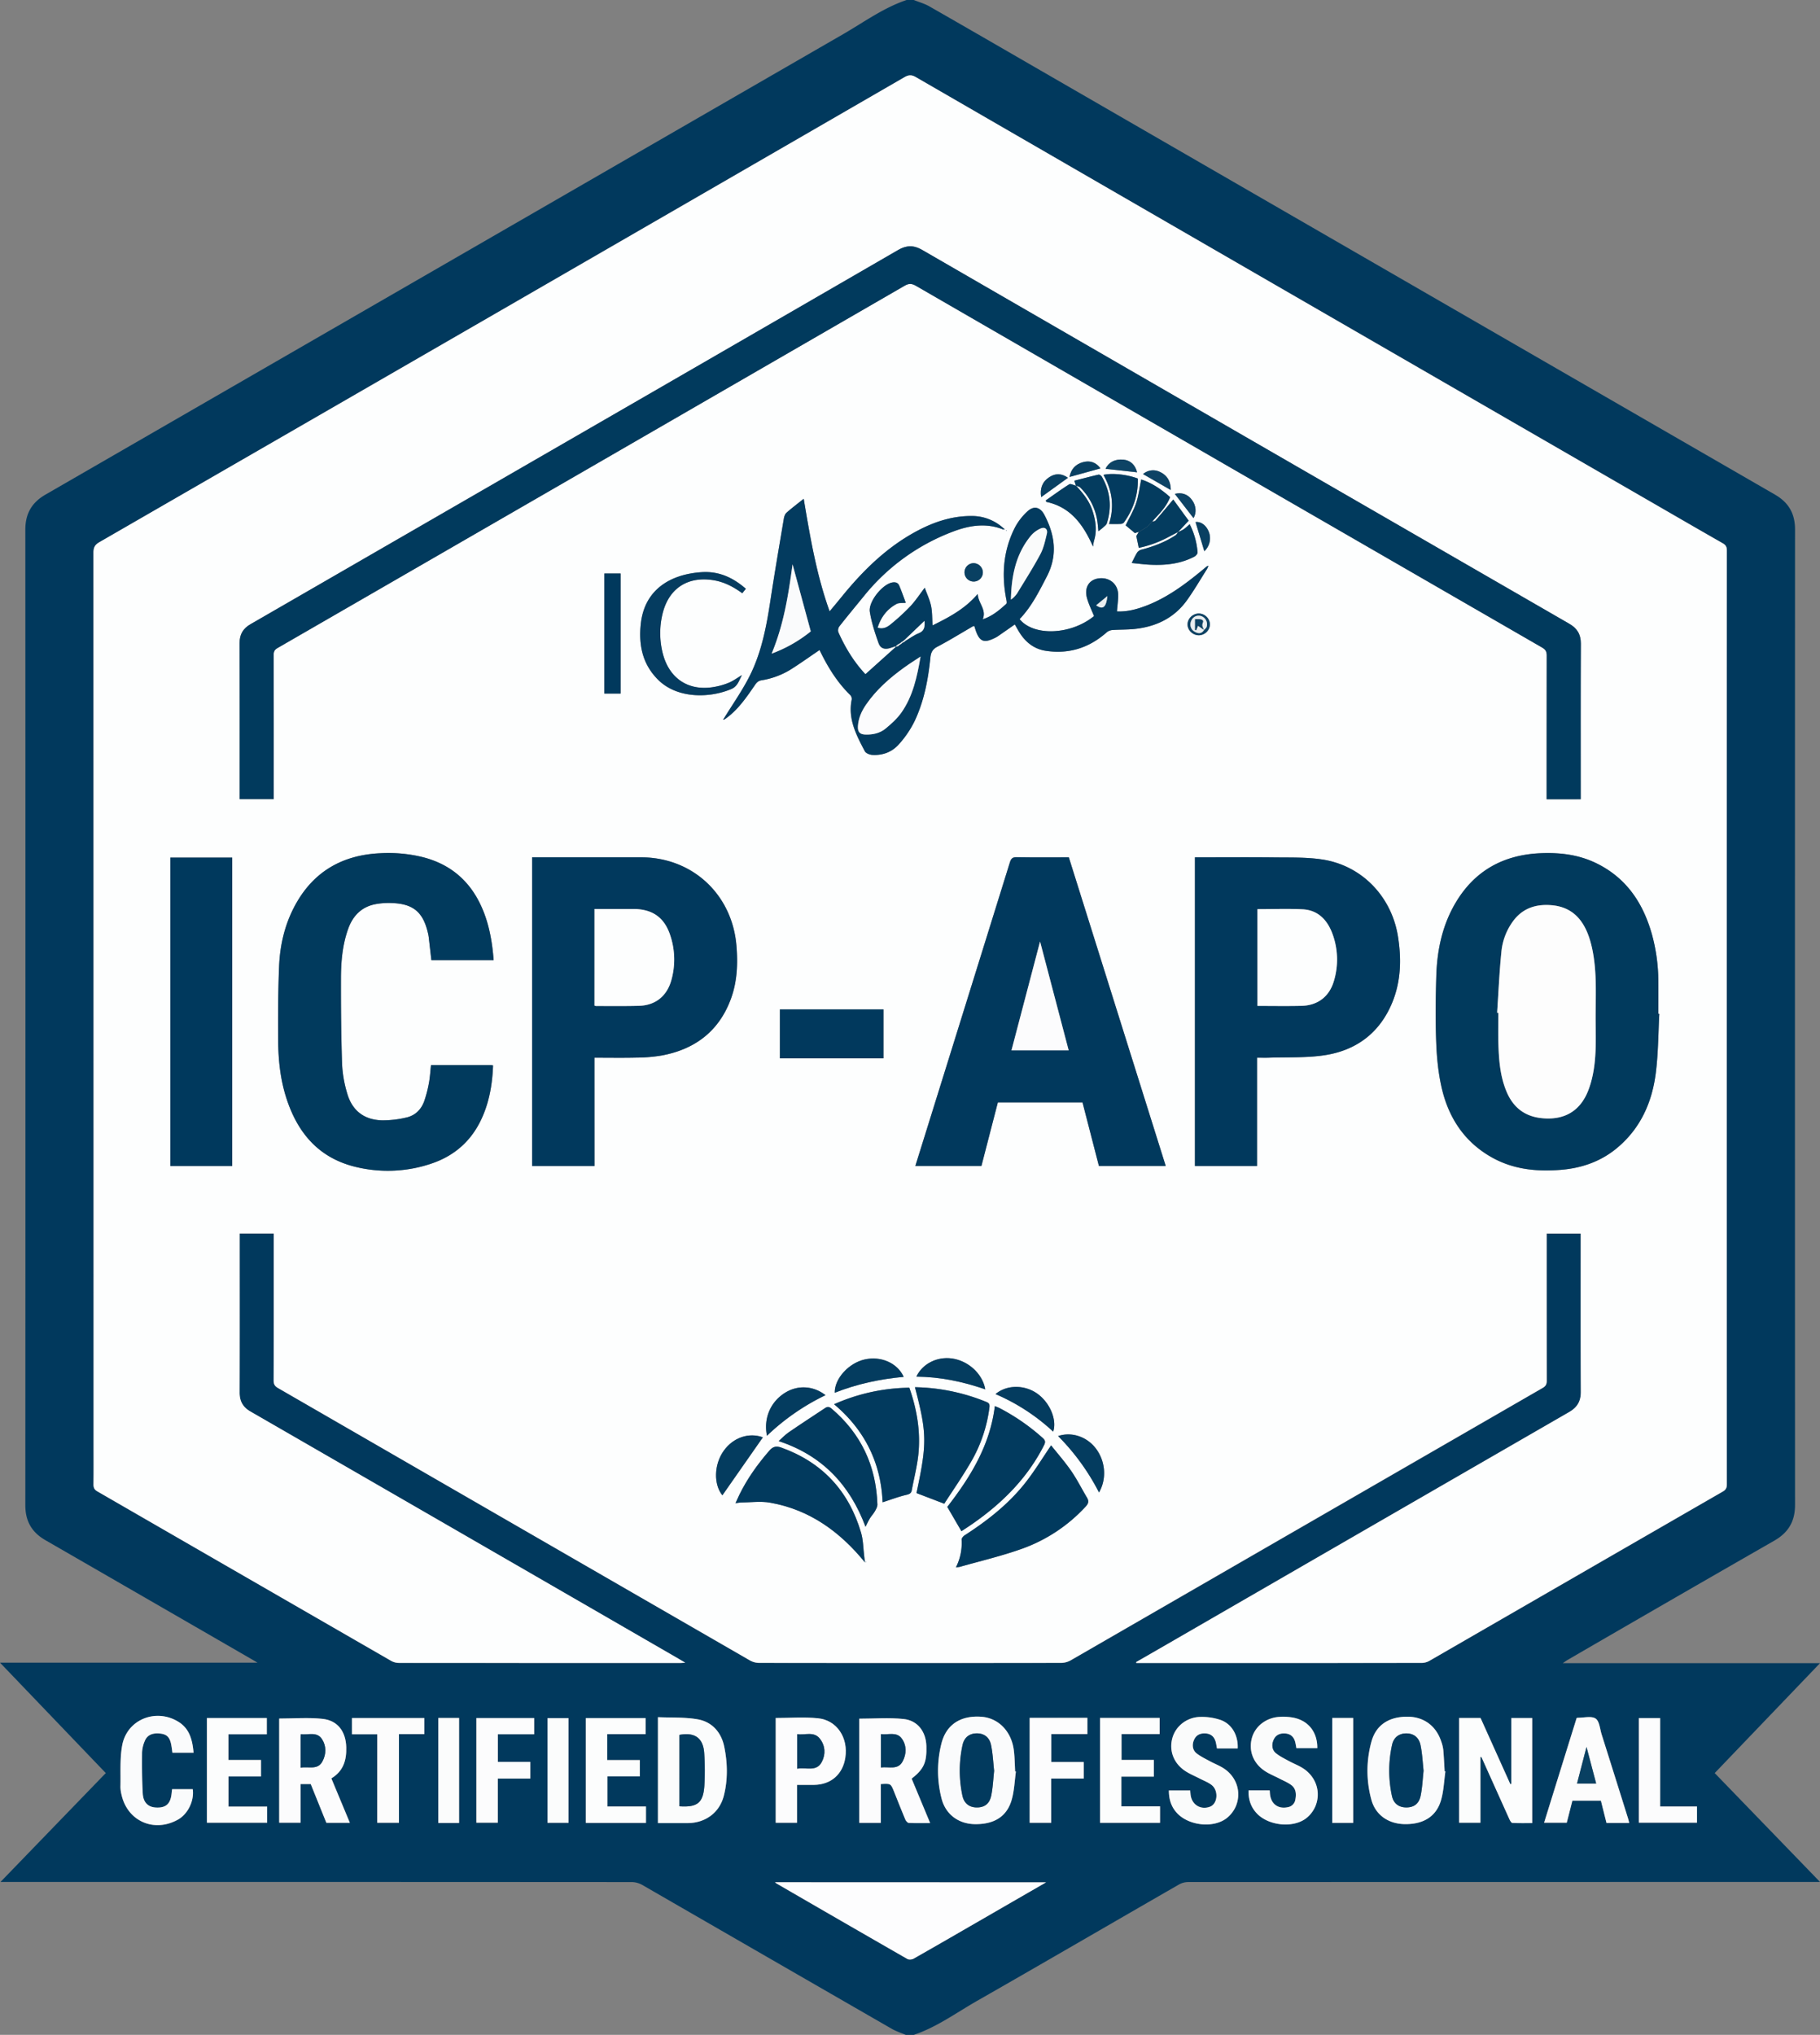 <svg xmlns="http://www.w3.org/2000/svg" viewBox="0 0 1762.84 1970"><rect x="0" y="0" width="1762.84" height="1970" fill="#808080" stroke="none"/><defs><style>.cls-1{fill:#01395d;}.cls-2{fill:#fdfefe;}.cls-3{fill:#fdfdfe;}.cls-4{fill:#fcfdfd;}.cls-5{fill:#fcfcfd;}.cls-6{fill:#fbfcfc;}.cls-7{fill:#fafbfc;}.cls-8{fill:#fcfcfc;}.cls-9{fill:#fafbfb;}.cls-10{fill:#013a5d;}.cls-11{fill:#033b5f;}.cls-12{fill:#00395d;}.cls-13{fill:#013a5e;}.cls-14{fill:#023a5e;}.cls-15{fill:#053c60;}.cls-16{fill:#043c5f;}.cls-17{fill:#094062;}.cls-18{fill:#0d4365;}.cls-19{fill:#fdfdfd;}.cls-20{fill:#e9eef0;}</style></defs><g id="Layer_2" data-name="Layer 2"><g id="Layer_1-2" data-name="Layer 1"><path class="cls-1" d="M878.11,0h7c5,2,10.28,3.45,14.9,6.08,34.22,19.53,68.32,39.29,102.45,59Q1360.78,272,1719.15,478.81c13.3,7.67,19.51,18.39,19.51,33.78q-.18,472.21,0,944.43c0,15.81-6.37,26.66-20,34.49q-100.41,57.56-200.49,115.64c-1.17.67-2.24,1.51-4.44,3h249.13l-102,106.42,102,105.42h-7q-302.46,0-604.92.1a18.54,18.54,0,0,0-8.87,2.29c-65.29,37.55-130.38,75.46-195.79,112.8-20.06,11.46-38.88,25.33-61.1,32.81h-8c-4.49-1.92-9.24-3.41-13.44-5.84q-120.82-69.57-241.59-139.25a21.42,21.42,0,0,0-10.23-2.79q-302.22-.19-604.45-.12H.47l102-105.42L0,1609.67H249.36c-1.7-1-2.41-1.46-3.13-1.88Q145.16,1549.41,44,1491.1c-13.36-7.67-19.46-18.54-19.46-33.87q.17-472.24,0-944.48c0-15.35,6.15-26.19,19.47-33.87q386.51-223,773-446C837,21.3,855.89,7.47,878.11,0Zm222.35,1609.13.18.87h3.77q136.48,0,273-.09a15.71,15.71,0,0,0,7.41-2.16q142-81.82,283.9-163.73c3-1.75,3.94-3.72,3.94-7.09q-.12-452,0-904c0-3.44-1.06-5.32-4.05-7-22.4-12.76-44.69-25.69-67-38.58Q1244.33,281.08,887.13,74.69c-4.19-2.42-7-2.26-11.1.09Q486.24,300.07,96.26,525c-4.45,2.57-5.69,5.27-5.69,10.13q.17,431.49.1,863c0,13,.09,26-.07,39,0,3.18.77,5.08,3.68,6.76q142.42,82,284.79,164.2a15.61,15.61,0,0,0,7.47,1.89q136,.13,272,.07c1.38,0,2.76-.12,5.2-.23-2.82-1.68-4.62-2.79-6.45-3.85q-207.35-119.73-414.74-239.4c-7.3-4.22-10.47-10-10.45-18.31.14-49.67.07-99.33.07-149v-4.94h33v5.66c0,45.49.05,91-.09,136.49,0,3.62,1,5.55,4.22,7.38q228.6,131.82,457.14,263.74a18.43,18.43,0,0,0,8.85,2.37q146.24.18,292.47,0a19.46,19.46,0,0,0,9.32-2.48q228.62-131.79,457.15-263.73c3-1.74,4-3.64,3.94-7q-.17-68.49-.07-137v-5.4h33V1200c0,49.16-.13,98.33.12,147.49,0,9.25-3.49,15.11-11.47,19.71q-194.71,112.2-389.26,224.7Q1115.47,1600.51,1100.46,1609.13Zm-87.25,213.24H750.65a13.57,13.57,0,0,0,1.19,1q63.48,36.69,127,73.24c1.52.87,4.48.61,6.09-.31,23.85-13.57,47.57-27.34,71.33-41C975,1844.42,993.63,1833.66,1013.21,1822.37ZM1433.92,1701l1,0q13.56,30.2,27.16,60.36c.61,1.35,1.82,3.4,2.83,3.45,6.41.31,12.84.16,19.18.16v-101.7h-20.25v63.8l-.92.23q-14.45-32.11-28.84-64.06h-20.73v101.41h20.6V1701Zm-580.79,63.75v-37.54c9.67-.62,9.66-.61,12.92,7.51,3.57,8.94,7.08,17.9,10.82,26.76.58,1.39,2.17,3.27,3.37,3.33,6.6.32,13.22.15,20.7.15-6.16-14.79-12.07-29-17.93-43,11.93-9.35,14.78-15.76,14.27-31.69-.45-13.8-8.4-24.63-22.1-26.06-14.08-1.47-28.44-.32-42.86-.32v100.88Zm-582.69-101V1764.6h20.69v-37.39H301c5.06,12.55,10.15,25.14,15.13,37.49h22.75l-17.92-43c11.75-7.06,14.78-17.7,14.43-30.14-.41-15-8.07-25.83-22.86-27.47C298.74,1662.58,284.68,1663.78,270.44,1663.78ZM637.26,1765c10,0,19.45,0,28.92,0,17-.1,30.75-10,34.94-26.55,4-15.67,3.6-31.8.36-47.5-2.83-13.7-11.67-23.9-25.59-26.38-12.57-2.24-25.67-1.51-38.63-2.1ZM1400,1715l-.72-.18c-.43-7-.72-14-1.35-20.89a35.48,35.48,0,0,0-1.89-7.73c-5-15.33-17-24.17-32.84-24.21-17.85,0-30.33,7.91-34.81,24.08a105.57,105.57,0,0,0-.11,56.21c4.1,15.19,16.93,23.69,33.08,23.73,17.85,0,30.08-7.73,34.53-23.58C1398.39,1733.6,1398.72,1724.16,1400,1715Zm-416,.11-.69-.16c-.39-6.8-.42-13.65-1.26-20.4-2.27-18.3-14.84-31.21-31.17-32.5-20.18-1.58-34.52,7.44-39.07,26.29a107.07,107.07,0,0,0,.35,53.34c4.12,15.33,16.8,24.25,32.62,24.32,18.58.1,30.74-7.6,35.27-23.93C982.45,1733.39,982.74,1724.12,984,1715.11Zm543.13-51.82q-15.7,50.46-31.55,101.34h21.94l5.44-21.34h27.71c1.84,7.37,3.62,14.44,5.41,21.58h22c-.4-1.6-.69-3-1.13-4.43q-12.75-40.65-25.57-81.28c-1.69-5.35-2.12-12.86-5.82-15.34-4-2.71-11.24-.74-17.06-.79A7.67,7.67,0,0,0,1527.12,1663.29Zm-317.79,70c-.28,9.19,2.56,16.75,8.3,22.62,11.19,11.43,34.17,14.07,47.08,4.64a29.43,29.43,0,0,0,9.48-12.32c5.41-13.61.34-28.23-12-36.24-4.27-2.79-9.18-4.6-13.69-7.06-4.34-2.37-8.91-4.57-12.72-7.65-4-3.23-4.4-8.49-2.14-13.25s6.28-6.19,11.13-5.86c5.07.34,8.29,3.14,9.61,8,.56,2,.84,4.15,1.24,6.24h20.24c.23-15.23-8.35-26.46-22.77-29.46a52.8,52.8,0,0,0-13.87-.85c-13,.79-23.58,9.12-26.7,20.47-3.38,12.28,1.28,24.58,12.65,32,4.41,2.89,9.41,4.87,14.12,7.32,3.82,2,7.9,3.64,11.33,6.17,4.7,3.46,5,8.75,4,14.06a8.78,8.78,0,0,1-7.18,7.39c-9,2-16-2.66-17.29-11.78-.2-1.43-.24-2.89-.37-4.48Zm-10.5-40.63c.54-12.52-5.49-23.5-16.41-27.5a56.5,56.5,0,0,0-19.44-3c-13.07.09-24.07,8.73-27.34,20.24-3.49,12.29,1.08,24.62,12.39,32.11,4.4,2.9,9.39,4.92,14.1,7.37,3.82,2,8,3.52,11.36,6.1,7,5.37,6,18.2-1.35,21.06-8.48,3.29-16.86-1.19-18.68-10.06-.36-1.76-.41-3.59-.63-5.61h-20.65c0,8.51,2.21,15.92,8,22,11.1,11.82,34.19,14.76,47.38,5.27a29.69,29.69,0,0,0,9.78-12.69c5.23-13.51.18-28-11.87-35.87-4.27-2.81-9.16-4.64-13.68-7.09-4.35-2.37-8.93-4.52-12.78-7.57-4-3.21-4.57-8.43-2.38-13.22s6.11-6.33,11-6.06c5.32.29,8.57,3.22,9.93,8.28.54,2,.8,4.11,1.2,6.22ZM772,1728c6,0,11.3.07,16.61,0,16.27-.25,27.67-10.19,30.16-26.22,3-19.41-8.13-36.46-26.6-38.27-13.46-1.33-27.14-.26-40.81-.26v101.42H772Zm345.65-8v-16.13h-31.35v-25.07h36.93V1663.2h-57.74v101.5h58.12v-15.94h-37.46V1720Zm-529.5-41.07h37.19v-15.58H567.44v101.45h58.25v-15.88H588.3v-29.14h31.43V1704H588.14Zm-335.35,25H221.23V1679H258.4v-15.71h-58v101.34h58.32V1749H221.28v-29.14h31.51Zm-65.31-7c-1.09-12.34-3.85-23.34-14.82-30-21.75-13.29-49.65-2.11-54.28,22.81-2.43,13.07-1.35,26.8-1.71,40.24a31.39,31.39,0,0,0,.88,6.92c5.34,26,31.35,37.82,54.74,24.86,9.7-5.38,16-18.23,14.4-29.48h-20c-.2,1.71-.37,3.16-.53,4.62-1.11,9.88-5.82,13.82-15.67,13.08-7-.53-11.67-4.8-12.19-13.35-.8-13.26-.8-26.59-.7-39.88a31.5,31.5,0,0,1,2.6-11.08c2.28-5.71,7.16-7.93,14.39-7.32,6.47.55,9.47,3.06,11,9.59.69,3,1,6.09,1.42,9Zm809.85-33.72v101.56h20.85v-42.81h31.48v-16h-31.37v-27.1h34.93V1663.1Zm-479.94.18h-56v101.31h20.72v-42.7h31.48v-16.15H482.2V1679h35.19ZM365.44,1679v85.66h21v-85.84H411v-15.55H340.94V1679ZM1608,1663.34h-20.57V1764.6h56.27v-15.66H1608ZM530.31,1764.71h20.36V1663.37H530.31Zm-85.65.17V1663.21H424.52v101.67Zm845.73-101.67v101.56h20.29V1663.21Z"/><path class="cls-2" d="M1100.46,1609.13q15-8.64,30-17.28,194.61-112.39,389.26-224.7c8-4.6,11.51-10.46,11.47-19.71-.25-49.16-.12-98.33-.12-147.49v-5.68h-33v5.4q0,68.49.07,137c0,3.38-.91,5.28-3.94,7q-228.6,131.82-457.15,263.73a19.46,19.46,0,0,1-9.32,2.48q-146.24.19-292.47,0a18.43,18.43,0,0,1-8.85-2.37q-228.6-131.8-457.14-263.74c-3.18-1.83-4.23-3.76-4.22-7.38.14-45.5.09-91,.09-136.49v-5.66h-33v4.94c0,49.67.07,99.33-.07,149,0,8.35,3.15,14.09,10.45,18.31q207.44,119.6,414.74,239.4c1.83,1.06,3.63,2.17,6.45,3.85-2.44.11-3.82.23-5.2.23q-136,0-272-.07a15.61,15.61,0,0,1-7.47-1.89q-142.42-82-284.79-164.2c-2.91-1.68-3.72-3.58-3.68-6.76.16-13,.07-26,.07-39q0-431.49-.1-863c0-4.86,1.24-7.56,5.69-10.13Q486.26,300.09,876,74.78c4.08-2.35,6.91-2.51,11.1-.09q357.15,206.48,714.45,412.67c22.32,12.89,44.61,25.82,67,38.58,3,1.7,4.05,3.58,4.05,7q-.14,452,0,904c0,3.37-.91,5.34-3.94,7.09q-142,81.81-283.9,163.73a15.71,15.71,0,0,1-7.41,2.16q-136.49.16-273,.09h-3.77ZM1042.15,470.21c-2.21-.5-5.16-2.16-6.52-1.31-7.79,4.88-15.21,10.35-22.76,15.62l.7,1.41c23.91,5.09,35.93,22.63,45.16,43.27a40.55,40.55,0,0,1,.93-5.71c3-9.61,1.7-19-1.24-28.31-3.1-9.91-9.33-17.71-16.32-25.07,1.43.6,3.21.85,4.22,1.87a57.75,57.75,0,0,1,16.83,34.77c.29,2.39.48,4.79.75,7.62,1.92-1.54,3.41-2.59,4.73-3.82s2.95-2.35,3.44-3.85c5-15.72,3.45-30.84-4.82-45.15-.58-1-2.35-2.25-3.27-2-8,1.83-16,4-23.38,5.87ZM1116,505c1-1.22,2-2.48,3.14-3.63,5.77-5.93,11.09-12.16,14.18-20.06-8.66-7.78-17.85-13.85-28-17.12-1.7,8.15-2.58,16-5.07,23.26s-6.63,14.24-10,21.15l8.94,7.49,3.85-1.19c-.83,1.38-1.67,2.75-2.44,4L1103,530.4a106,106,0,0,0,28.24-10.19l9.87-5.19c-.78,1.05-1.36,2.42-2.38,3.1-10.08,6.66-21.21,10.86-32.83,13.92a7.72,7.72,0,0,0-4.28,2.62c-2,3.14-3.53,6.61-5.46,10.38,5.84.56,11.71,1.35,17.6,1.65,14.94.74,29.56-.74,43.07-7.8,1.43-.75,3.23-2.81,3.13-4.14a72.25,72.25,0,0,0-7.63-27.24c-2.22,1.89-4,3.65-6,5a38,38,0,0,1-5.33,2.58l10.32-11.07c-4.76-6.52-10-13.74-14.94-20.5-6.18,7.36-11.65,13.95-17.27,20.43C1118.53,504.69,1117.08,504.67,1116,505ZM837.79,1512.54l1-.26-.24-.38-.81.83c-.21-2-.39-4-.64-6-1-7.7-.93-15.7-3.1-23-11.87-40.31-37.47-68-77.26-82.31-4.9-1.76-8.08-1-11.56,3-11.37,13.13-21.41,27.11-29.05,42.76-1.2,2.46-2.28,5-3.71,8.1,2.28-.3,3.72-.65,5.17-.67,9.41-.07,19.07-1.47,28.2.13C784.17,1461.49,813.63,1483,837.79,1512.54ZM971.6,512.62h1.71l-1-.81a45.17,45.17,0,0,0-31.13-12.22c-19.43-.11-37.17,6-54,15.05-28.76,15.56-51.52,38-71.93,63.14-3.74,4.6-7.56,9.14-11.69,14.14-12.83-35.71-18.91-72.21-25.11-109-5.91,4.73-11.47,8.9-16.66,13.49-1.44,1.28-2.24,3.71-2.58,5.74-4.45,26.4-9,52.79-13,79.25-3.88,25.42-8.67,50.65-20.42,73.69-7.21,14.14-16.47,27.24-24.81,40.8-.23.3-.47.59-.71.89l1.36-.19c12.7-8.64,21.13-21.07,29.61-33.43,1.67-2.44,3.24-4,6.48-4.53A77,77,0,0,0,768,646.76c8.71-5.63,17.18-11.63,25.75-17.45,7.63,15.89,16.82,31,29.77,43.66a5.51,5.51,0,0,1,1.38,4.3c-3.84,18.73,4.47,34.4,12.68,50,1,1.93,4.53,3.42,7,3.59,10.19.72,19.39-2.77,26-10.29a97.27,97.27,0,0,0,15.06-22.08c9.26-19.39,13.28-40.36,15.44-61.63.51-5,1.87-8.19,6.75-10.73,11.76-6.14,23-13.17,34.55-19.82a3.66,3.66,0,0,1,1.31-.16c.54,1.72,1,3.32,1.55,4.88,3.61,10,7.78,11.62,17.48,7a25.19,25.19,0,0,0,3.51-1.89c5.55-3.81,11.06-7.69,16.65-11.59,1.41,2.45,2.76,4.94,4.23,7.34,6,9.69,14.23,16.41,25.62,18.17,22.21,3.43,41.74-2.65,58.65-17.44a10.31,10.31,0,0,1,5.42-2.61c7.46-.58,15-.31,22.42-1.11,20.6-2.23,38.12-10.64,50.41-27.79,7-9.72,13-20.11,19.41-30.22a25.3,25.3,0,0,0,1.37-3.14,8.44,8.44,0,0,0-1.55.6c-1.3,1-2.57,2.12-3.85,3.18-16.73,13.82-34,26.79-54.47,34.72-9.32,3.61-18.88,6.19-28.72,5.7.42-5.81,1.3-11.29,1.12-16.73-.35-10.22-9-16.82-19.3-15.18-9.12,1.45-13.66,9.1-10.76,19.29,1.66,5.84,4.42,11.38,6.72,17.13-22.19,18.2-58.34,19.87-72.1,2.95,11.54-12,18.81-26.68,26.4-41.32,10.67-20.56,7.85-40.1-2.36-59.55-4.05-7.71-10.3-9.25-16.64-3.26a58.15,58.15,0,0,0-11.77,15.27c-11.21,21.84-13.18,45-8.64,69,.33,1.72,1,4.39.13,5.15-6.65,6-13.53,11.9-22.79,14.94,3.89-9.56-4.47-15.48-4.87-24.53-12.41,14.55-27.78,22.55-43.74,30.44-.46-6.73-.22-13-1.47-18.9s-4-11.67-6.1-17.54c-4.8,6.24-8.91,12.55-14,18a203.77,203.77,0,0,1-19.38,17.76c-3.21,2.63-7.29,4.57-12.25,2.9,3.19-10.2,9.14-18,18.27-22.94,2.32-1.27,5.6-.79,9-1.17-1.87-5-3.9-10.89-6.35-16.62-1.41-3.33-4.56-3.64-7.7-2.79-9.45,2.57-22.28,18.72-20.75,28.21,1.64,10.23,4.93,20.29,8.42,30.11,2,5.59,6.24,6.61,11.94,4.68,1.55-.52,3.11-1,4.67-1.53.06.21.13.42.19.63l-29.48,26.48C827.12,640.87,818.7,627,812,612a6.52,6.52,0,0,1,.93-5.53c7.82-10,15.9-19.68,23.9-29.48a202.38,202.38,0,0,1,86.68-62.51C939.19,508.58,955.3,506.09,971.6,512.62Zm559.47,261.17v-5.62c0-48.32-.12-96.65.12-145,0-9.08-3.53-14.86-11.27-19.33Q1206.45,423.05,893.16,241.93c-8.18-4.73-15.2-4.56-23.28.13Q756,308.15,641.88,373.87,442.3,489.1,242.69,604.26c-7.22,4.17-10.64,9.79-10.61,18.23.15,48.82.07,97.65.07,146.48v4.71h33v-5.76q0-67-.08-134c0-3.27,1-5,3.8-6.59Q572.61,452.11,876.2,276.64c4.23-2.45,7.06-2.2,11.12.15Q1190.47,452,1493.8,627c3.38,1.95,4.37,4,4.36,7.75q-.2,66.74-.09,133.48v5.58Zm76.12,207.71-1,0c0-10.34.07-20.67,0-31a173.38,173.38,0,0,0-6.2-45.88c-8.53-30.32-24.77-54.69-53.91-68.87-17-8.3-35.28-10.48-54-9.67-35.86,1.56-63.84,16.84-82.32,48.13-12.95,21.93-17.9,46.11-18.63,71.17-.62,21.31-.88,42.68-.06,64,.56,14.56,2,29.31,5.22,43.49,6.62,29.07,21.93,52.66,48.56,67.63,20.8,11.69,43.48,14,66.76,12.11,20.2-1.63,38.73-8,54.49-21.08,22.75-18.9,34-44.13,37.63-72.68C1606.18,1019.84,1606.15,1000.6,1607.19,981.5ZM1035.25,830c-17.1,0-33.77.18-50.42-.13-4.23-.08-5.57,1.4-6.74,5.17q-41.37,133.26-83,266.44l-8.51,27.28h64q8-31,15.9-61.49h82c5.32,20.61,10.59,41,15.88,61.49h64.7C1097.81,1029.11,1066.6,929.78,1035.25,830Zm122.16,0v298.84h60.14V1024c4.11,0,7.74.11,11.37,0,18-.63,36.15.29,53.8-2.35,30.89-4.63,53.68-21.6,65.8-51.06,8.47-20.6,9-42.12,5.56-63.85C1348,868.1,1319.21,838,1281,832.14c-15-2.32-30.52-1.88-45.81-2.06C1209.34,829.78,1183.52,830,1157.41,830ZM575.79,1128.81V1024c14,0,27.49.24,41-.09a153.26,153.26,0,0,0,24.33-2.08c31.76-5.94,54.84-23.1,66.51-53.84,6.45-17,7.25-34.68,5.71-52.66-4.24-49.62-42.75-85.3-92.41-85.33q-50.24,0-100.49,0h-5v298.81Zm-158.32-97.64c-.68,6.19-1,11.86-2,17.41a122.1,122.1,0,0,1-4.32,16.85c-2.84,8.42-8.72,14.47-17.36,16.44a98.27,98.27,0,0,1-23.62,2.77c-17.29-.38-29-9.29-33.8-25.91a117.66,117.66,0,0,1-5-28.39c-.93-27.79-1.16-55.61-1.09-83.43,0-16.15,1.45-32.27,7-47.69,4.47-12.48,12.72-21.06,25.94-23.78a70.15,70.15,0,0,1,16.38-1.18c20.62.7,30.21,8.78,34.88,28.83a37,37,0,0,1,.77,3.91c.89,7.53,1.74,15.07,2.6,22.55h60.31c-1.49-19.34-4.88-37.87-13.41-55.17-11.53-23.35-30-38.07-55.18-44.52a139.38,139.38,0,0,0-41.12-3.81c-36.34,1.64-64.39,17.37-82.19,49.66-10.23,18.55-15,38.83-15.9,59.78-1,24-1.06,48-.9,71.94.13,18.67,2.06,37.23,7.77,55.16,10.68,33.58,30.92,58,66.28,66.89a131.17,131.17,0,0,0,73.88-2.81c22.38-7.37,39-21.79,49-43.38,7.61-16.39,10.54-33.74,11.21-51.85a22.75,22.75,0,0,0-2.34-.26Zm-192.59,97.66V830.29H165v298.54Zm701.05,388.52a25.85,25.85,0,0,0,3.77-.43c19.78-5.62,39.89-10.33,59.25-17.18a154.4,154.4,0,0,0,62.73-41.3c2.79-3,3.08-5.32,1.12-8.62-5.1-8.55-9.57-17.53-15.21-25.71-6.09-8.81-13.23-16.91-19.49-24.8-8.47,12.42-15.8,24.49-24.43,35.55-16.35,20.94-37,37.17-59.25,51.49-1.39.9-3.1,2.9-3,4.28A51.74,51.74,0,0,1,925.93,1517.35ZM886.22,1343c11.67,44.7,11.77,54.22,1.48,102.51l26.89,10.29c8.09-12.54,17.39-25.88,25.56-39.89a139.24,139.24,0,0,0,18.21-53.38c.36-2.85-.29-4.15-2.91-5.23A191.06,191.06,0,0,0,886.22,1343Zm-5.45.47a185.11,185.11,0,0,0-72.87,16c30.17,25.32,45.46,57.46,47,94.91,8-2.56,15.36-5.38,23-7.18,3.08-.73,4.71-1.49,5.27-4.54,2.14-11.58,5.18-23.07,6.38-34.74C891.8,1386,888.16,1364.58,880.77,1343.5Zm50.47,138.92c3.43-2.29,7.36-4.79,11.17-7.46,28.66-20,52.8-44.11,68.78-75.68,1.53-3,1.42-4.76-1.2-7.08a202.79,202.79,0,0,0-41.73-28.9c-1.4-.71-2.89-1.25-4.66-2-4.7,38.55-24.22,69.4-46.05,97.61C922.39,1467.21,926.7,1474.61,931.24,1482.42ZM755.42,977.22v47.38H855.7V977.22Zm82.91,500.89c1.61-3.13,2.74-5.73,4.22-8.12s3.5-4.47,4.88-6.91c1.15-2,2.48-4.4,2.41-6.57-1.24-37.44-15.83-68.51-44.51-92.86-2.27-1.92-4-1.89-6.15-.46-11.76,7.79-23.58,15.49-35.21,23.47-3.5,2.4-6.46,5.59-9.78,8.52C796.19,1409,823.07,1437.31,838.33,1478.11ZM722.42,570c-12.65-10.93-26.22-17.1-42.78-16-29.49,1.88-55.63,16.2-59.08,50.7-2,20.2,1.83,38.61,17,53.6,18.52,18.28,49.75,17.73,70.71,8.83,6.15-2.61,7.36-7.92,10.31-13.49-4.61,2.77-8.13,5.36-12,7.1a63.49,63.49,0,0,1-12.33,3.86c-26.13,5.74-46.3-6.81-52.56-32.86a79.48,79.48,0,0,1-.07-37.12c5.94-25.15,24.8-37.22,50.33-32.7,10,1.78,18.71,6.43,27,12.47Zm-137-14.75V671.5h15.71V555.22Zm114.3,892.42c13.1-18.74,26.23-37.53,39.22-56.1-13.39-4.94-28.65,0-37.89,13C691.44,1417.9,691.18,1437.2,699.68,1447.64ZM875.32,1333c-6.1-13.44-21.9-20.37-37.69-16.88-15.56,3.45-29.42,18.65-29.09,32.25C830,1339.89,852.32,1335.11,875.32,1333Zm-132.44,57a218.86,218.86,0,0,1,56.71-39.28c-11.89-9.25-26.92-10-39.22-2.31C746.34,1357.15,739.39,1373.09,742.88,1390Zm331.31-882.7c4,0,7.59.11,11.19-.06a4.62,4.62,0,0,0,3.22-1.35c9.13-12.76,14-26.89,13.45-42.6-10.52-4-25-5.52-33.26-3.51C1077.36,474.79,1079.47,490.6,1074.19,507.29Zm-186.61,825.5c23.15.16,45.07,4.82,66.75,12.29-2.63-15.17-16.52-27.73-32.39-29.91C907.63,1313.2,893.44,1320.31,887.58,1332.79Zm137.31,57.52a218.17,218.17,0,0,1,39.64,54.59c7.87-13.65,6.12-31.42-4-43.75C1051.77,1390.59,1037.46,1386,1024.89,1390.31Zm-4.79-4.28c3.92-11.61-3.42-28.58-15.82-37.08s-29.4-8.3-40,.74A194.58,194.58,0,0,1,1020.1,1386Zm-11.62-904.76,25.93-18.7c-6-4.32-12.12-4.52-18.1-.59C1009.54,466.41,1007.14,472.86,1008.48,481.27Zm92.88-24c-1.78-7.22-6.47-11.58-13.18-12.24-8.06-.8-14.47,2.54-17.33,8.87ZM943,545.23a8.89,8.89,0,1,0,9,8.85A9.06,9.06,0,0,0,943,545.23Zm92.94-83.48,30-8.28c-4.29-5.9-10.14-7.89-17-6C1041.76,449.44,1037.35,454.21,1035.92,461.75Zm71.23-2.8L1134,474.37c0-7.93-3.11-14-10.29-17.39A14.71,14.71,0,0,0,1107.15,459Zm59.34,74.69a17.06,17.06,0,0,0,3.62-20.36c-2.7-5.5-7.66-8.52-12.1-7.83Zm-28.58-55.5L1156,501.6c3.08-5.11,2.61-12-1.47-17.56S1144.74,476.49,1137.91,478.14Zm34,126.24a10.9,10.9,0,0,0-10.7-10.39c-5.87,0-11,5-11,10.66s5.32,10.54,11.23,10.37A10.87,10.87,0,0,0,1171.92,604.38Zm-197.3-90.56.33-.28-.29-.31-.35.42Z"/><path class="cls-3" d="M1013.21,1822.37c-19.58,11.29-38.26,22.05-56.93,32.83-23.76,13.71-47.48,27.48-71.33,41-1.61.92-4.57,1.18-6.09.31q-63.6-36.45-127-73.24a13.57,13.57,0,0,1-1.19-1Z"/><path class="cls-4" d="M1433.92,1701v63.61h-20.6V1663.24h20.73q14.35,31.88,28.84,64.06l.92-.23v-63.8h20.25V1765c-6.34,0-12.77.15-19.18-.16-1,0-2.22-2.1-2.83-3.45q-13.65-30.15-27.16-60.36Z"/><path class="cls-5" d="M853.13,1764.79H832.32V1663.91c14.42,0,28.78-1.15,42.86.32,13.7,1.43,21.65,12.26,22.1,26.06.51,15.93-2.34,22.34-14.27,31.69,5.86,14.07,11.77,28.23,17.93,43-7.48,0-14.1.17-20.7-.15-1.2-.06-2.79-1.94-3.37-3.33-3.74-8.86-7.25-17.82-10.82-26.76-3.26-8.12-3.25-8.13-12.92-7.51Zm.12-53.64c7.7-1.05,16.45,2.8,21.09-6,3.77-7.14,3.92-15.19-.75-21.84-5.07-7.21-13.28-3.46-20.34-4.48Z"/><path class="cls-5" d="M270.44,1663.78c14.24,0,28.3-1.2,42.07.32,14.79,1.64,22.45,12.47,22.86,27.47.35,12.44-2.68,23.08-14.43,30.14l17.92,43H316.11c-5-12.35-10.07-24.94-15.13-37.49h-9.85v37.39H270.44Zm20.71,47.58c7.7-1.48,16.44,2.7,21.17-6.09,3.76-7,3.88-14.79-.36-21.44-5-7.81-13.4-3.94-20.62-4.89-.09,1.23-.18,1.87-.18,2.51C291.15,1691.08,291.15,1700.71,291.15,1711.36Z"/><path class="cls-6" d="M637.26,1765V1662.46c13,.59,26.06-.14,38.63,2.1,13.92,2.48,22.76,12.68,25.59,26.38,3.24,15.7,3.61,31.83-.36,47.5-4.19,16.52-17.93,26.45-34.94,26.55C656.71,1765.05,647.23,1765,637.26,1765Zm20.85-16.27c17.46,1.16,23.1-3.34,24.15-20.29a257.42,257.42,0,0,0-.15-30.93c-.85-14.79-9.1-20.72-24-17.9Z"/><path class="cls-7" d="M1400,1715c-1.3,9.16-1.63,18.6-4.11,27.43-4.45,15.85-16.68,23.61-34.53,23.58-16.15,0-29-8.54-33.08-23.73a105.57,105.57,0,0,1,.11-56.21c4.48-16.17,17-24.12,34.81-24.08,15.82,0,27.86,8.88,32.84,24.21a35.48,35.48,0,0,1,1.89,7.73c.63,6.94.92,13.92,1.35,20.89Zm-21.15-.73c-.92-8.27-1.27-16.61-2.93-24.68-1.58-7.72-6.81-11.4-13.7-11.42s-12.27,3.57-13.92,11.19a115.5,115.5,0,0,0-.07,49.45c1.63,7.5,7,11.06,14.06,11s12.09-3.44,13.72-11.29S1378,1722.46,1378.87,1714.27Z"/><path class="cls-7" d="M984,1715.11c-1.25,9-1.54,18.28-4,27-4.53,16.33-16.69,24-35.27,23.93-15.82-.07-28.5-9-32.62-24.32a107.07,107.07,0,0,1-.35-53.34c4.55-18.85,18.89-27.87,39.07-26.29,16.33,1.29,28.9,14.2,31.17,32.5.84,6.75.87,13.6,1.26,20.4Zm-21.08-.68c-.92-8.23-1.28-16.74-3-25-1.57-7.67-6.88-11.31-13.79-11.29s-12.18,3.64-13.83,11.32a115.78,115.78,0,0,0-.11,49c1.68,7.86,7,11.46,14.27,11.38s12-3.49,13.62-11.41C961.7,1730.68,962,1722.66,962.91,1714.43Z"/><path class="cls-8" d="M1527.12,1663.29a7.67,7.67,0,0,1,1.33-.26c5.82,0,13-1.92,17.06.79,3.7,2.48,4.13,10,5.82,15.34q12.84,40.62,25.57,81.28c.44,1.39.73,2.83,1.13,4.43h-22c-1.79-7.14-3.57-14.21-5.41-21.58H1523l-5.44,21.34h-21.94Q1511.4,1713.78,1527.12,1663.29Zm.38,63.4H1546c-3.07-11.62-6-22.86-9.34-35.41C1533.41,1703.92,1530.5,1715.13,1527.5,1726.69Z"/><path class="cls-9" d="M1209.33,1733.33h20.52c.13,1.59.17,3.05.37,4.48,1.3,9.12,8.25,13.82,17.29,11.78a8.78,8.78,0,0,0,7.18-7.39c1-5.31.67-10.6-4-14.06-3.43-2.53-7.51-4.18-11.33-6.17-4.71-2.45-9.71-4.43-14.12-7.32-11.37-7.45-16-19.75-12.65-32,3.12-11.35,13.7-19.68,26.7-20.47a52.8,52.8,0,0,1,13.87.85c14.42,3,23,14.23,22.77,29.46h-20.24c-.4-2.09-.68-4.21-1.24-6.24-1.32-4.87-4.54-7.67-9.61-8-4.85-.33-8.88,1.14-11.13,5.86s-1.86,10,2.14,13.25c3.81,3.08,8.38,5.28,12.72,7.65,4.51,2.46,9.42,4.27,13.69,7.06,12.3,8,17.37,22.63,12,36.24a29.43,29.43,0,0,1-9.48,12.32c-12.91,9.43-35.89,6.79-47.08-4.64C1211.89,1750.08,1209.05,1742.52,1209.33,1733.33Z"/><path class="cls-9" d="M1198.83,1692.7h-20.1c-.4-2.11-.66-4.2-1.2-6.22-1.36-5.06-4.61-8-9.93-8.28-4.9-.27-8.85,1.33-11,6.06s-1.67,10,2.38,13.22c3.85,3,8.43,5.2,12.78,7.57,4.52,2.45,9.41,4.28,13.68,7.09,12,7.92,17.1,22.36,11.87,35.87a29.69,29.69,0,0,1-9.78,12.69c-13.19,9.49-36.28,6.55-47.38-5.27-5.75-6.12-8-13.53-8-22h20.65c.22,2,.27,3.85.63,5.61,1.82,8.87,10.2,13.35,18.68,10.06,7.37-2.86,8.39-15.69,1.35-21.06-3.37-2.58-7.54-4.12-11.36-6.1-4.71-2.45-9.7-4.47-14.1-7.37-11.31-7.49-15.88-19.82-12.39-32.11,3.27-11.51,14.27-20.15,27.34-20.24a56.5,56.5,0,0,1,19.44,3C1193.34,1669.2,1199.37,1680.18,1198.83,1692.7Z"/><path class="cls-5" d="M772,1728v36.66H751.35V1663.24c13.67,0,27.35-1.07,40.81.26,18.47,1.81,29.63,18.86,26.6,38.27-2.49,16-13.89,26-30.16,26.22C783.29,1728.07,778,1728,772,1728Zm.15-15.66c8.61-1.7,18.68,3.48,23.91-6.66,3.8-7.37,3.35-15.49-1.79-22.21-5.93-7.75-14.62-3.32-22.12-4.6Z"/><path class="cls-4" d="M1117.64,1720h-31.5v28.79h37.46v15.94h-58.12V1663.2h57.74v15.57h-36.93v25.07h31.35Z"/><path class="cls-4" d="M588.14,1678.9V1704h31.59v15.78H588.3v29.14h37.39v15.88H567.44V1663.32h57.89v15.58Z"/><path class="cls-4" d="M252.79,1703.87v16H221.28V1749h37.47v15.65H200.43V1663.28h58V1679H221.23v24.88Z"/><path class="cls-7" d="M187.48,1696.82H167c-.45-3-.73-6-1.42-9-1.52-6.53-4.52-9-11-9.59-7.23-.61-12.11,1.61-14.39,7.32a31.5,31.5,0,0,0-2.6,11.08c-.1,13.29-.1,26.62.7,39.88.52,8.55,5.18,12.82,12.19,13.35,9.85.74,14.56-3.2,15.67-13.08.16-1.46.33-2.91.53-4.62h20c1.58,11.25-4.7,24.1-14.4,29.48-23.39,13-49.4,1.16-54.74-24.86a31.39,31.39,0,0,1-.88-6.92c.36-13.44-.72-27.17,1.71-40.24,4.63-24.92,32.53-36.1,54.28-22.81C183.63,1673.48,186.39,1684.48,187.48,1696.82Z"/><path class="cls-5" d="M997.33,1663.1h55.89v15.67h-34.93v27.1h31.37v16h-31.48v42.81H997.33Z"/><path class="cls-5" d="M517.39,1663.28V1679H482.2v26.72h31.43v16.15H482.15v42.7H461.43V1663.28Z"/><path class="cls-8" d="M365.44,1679h-24.5v-15.73H411v15.55H386.41v85.84h-21Z"/><path class="cls-5" d="M1608,1663.34v85.6h35.7v15.66h-56.27V1663.34Z"/><path class="cls-6" d="M530.31,1764.71V1663.37h20.36v101.34Z"/><path class="cls-6" d="M444.66,1764.88H424.52V1663.21h20.14Z"/><path class="cls-6" d="M1290.39,1663.21h20.29v101.56h-20.29Z"/><path class="cls-10" d="M1531.07,773.79h-33v-5.58q0-66.74.09-133.48c0-3.75-1-5.8-4.36-7.75Q1190.47,452,887.32,276.79c-4.06-2.35-6.89-2.6-11.12-.15Q572.63,452.16,268.87,627.34c-2.8,1.62-3.81,3.32-3.8,6.59q.18,67,.08,134v5.76h-33V769c0-48.83.08-97.66-.07-146.48,0-8.44,3.39-14.06,10.61-18.23Q442.34,489.14,641.88,373.87q114-65.85,228-131.81c8.08-4.69,15.1-4.86,23.28-.13q313.27,181.13,626.76,361.93c7.74,4.47,11.31,10.25,11.27,19.33-.24,48.33-.12,96.66-.12,145Z"/><path class="cls-10" d="M1607.19,981.5c-1,19.1-1,38.34-3.39,57.28-3.58,28.55-14.88,53.78-37.63,72.68-15.76,13.11-34.29,19.45-54.49,21.08-23.28,1.89-46-.42-66.76-12.11-26.63-15-41.94-38.56-48.56-67.63-3.23-14.18-4.66-28.93-5.22-43.49-.82-21.3-.56-42.67.06-64,.73-25.06,5.68-49.24,18.63-71.17,18.48-31.29,46.46-46.57,82.32-48.13,18.68-.81,36.91,1.37,54,9.67,29.14,14.18,45.38,38.55,53.91,68.87a173.38,173.38,0,0,1,6.2,45.88c.09,10.33,0,20.66,0,31Zm-157.09-1.06,1.15.08c0,9.49-.21,19,0,28.49.44,16.17,1.5,32.27,7.8,47.49,7.31,17.68,20.68,26.34,40.57,26.33,18.23,0,31.35-8.93,38.41-26.39a88.91,88.91,0,0,0,4-12.81c4.22-17.83,3.62-36,3.45-54.11-.22-23.7,1.66-47.52-3.34-71-4.64-21.8-14.67-39.82-38.71-42.11-14.77-1.4-27.76,2.27-37.25,14.48a59.51,59.51,0,0,0-12,30.82C1452.26,941.24,1451.42,960.87,1450.1,980.44Z"/><path class="cls-1" d="M1035.25,830c31.35,99.78,62.56,199.11,93.86,298.76h-64.7c-5.29-20.49-10.56-40.88-15.88-61.49h-82q-7.87,30.45-15.9,61.49h-64l8.51-27.28q41.55-133.22,83-266.44c1.17-3.77,2.51-5.25,6.74-5.17C1001.48,830.18,1018.15,830,1035.25,830Zm-.15,186.89c-9.18-34.92-18.23-69.38-27.7-105.37-9.46,36-18.53,70.53-27.69,105.37Z"/><path class="cls-1" d="M1157.41,830c26.11,0,51.93-.22,77.73.08,15.29.18,30.79-.26,45.81,2.06,38.26,5.89,67,36,73.13,74.58,3.44,21.73,2.91,43.25-5.56,63.85-12.12,29.46-34.91,46.43-65.8,51.06-17.65,2.64-35.84,1.72-53.8,2.35-3.63.13-7.26,0-11.37,0v104.84h-60.14Zm60.52,50.18v93.66c14.47,0,28.62.27,42.75-.08,15.72-.38,26.87-8.94,31.29-24a71.61,71.61,0,0,0-1.34-45.62c-4.88-13.38-13.86-23.09-29-23.85C1247.23,879.61,1232.73,880.18,1217.93,880.18Z"/><path class="cls-1" d="M575.79,1128.81H515.37V830h5q50.25,0,100.49,0c49.66,0,88.17,35.71,92.41,85.33,1.54,18,.74,35.7-5.71,52.66-11.67,30.74-34.75,47.9-66.51,53.84a153.26,153.26,0,0,1-24.33,2.08c-13.47.33-27,.09-41,.09Zm0-155.24a7.06,7.06,0,0,0,1.58.39c13.83,0,27.66.18,41.47-.19,15.66-.43,26.73-9,31.18-24.13a73.27,73.27,0,0,0-.44-42.8C644,888.45,632.26,880,613.05,880H575.83Z"/><path class="cls-10" d="M417.47,1031.17h57.75a22.75,22.75,0,0,1,2.34.26c-.67,18.11-3.6,35.46-11.21,51.85-10,21.59-26.62,36-49,43.38a131.17,131.17,0,0,1-73.88,2.81c-35.36-8.85-55.6-33.31-66.28-66.89-5.71-17.93-7.64-36.49-7.77-55.16-.16-24-.09-48,.9-71.94.86-21,5.67-41.23,15.9-59.78,17.8-32.29,45.85-48,82.19-49.66a139.38,139.38,0,0,1,41.12,3.81c25.22,6.45,43.65,21.17,55.18,44.52,8.53,17.3,11.92,35.83,13.41,55.17H417.81c-.86-7.48-1.71-15-2.6-22.55a37,37,0,0,0-.77-3.91C409.77,883,400.18,875,379.56,874.26a70.15,70.15,0,0,0-16.38,1.18c-13.22,2.72-21.47,11.3-25.94,23.78-5.52,15.42-6.94,31.54-7,47.69-.07,27.82.16,55.64,1.09,83.43a117.66,117.66,0,0,0,5,28.39c4.82,16.62,16.51,25.53,33.8,25.91a98.27,98.27,0,0,0,23.62-2.77c8.64-2,14.52-8,17.36-16.44a122.1,122.1,0,0,0,4.32-16.85C416.49,1043,416.79,1037.36,417.47,1031.17Z"/><path class="cls-11" d="M701,695.85c8.34-13.56,17.6-26.66,24.81-40.8,11.75-23,16.54-48.27,20.42-73.69,4-26.46,8.58-52.85,13-79.25.34-2,1.14-4.46,2.58-5.74,5.19-4.59,10.75-8.76,16.66-13.49,6.2,36.83,12.28,73.33,25.11,109,4.13-5,7.95-9.54,11.69-14.14,20.41-25.11,43.17-47.58,71.93-63.14,16.8-9.1,34.54-15.16,54-15.05a45.17,45.17,0,0,1,31.13,12.22l-.7.81c-16.3-6.53-32.41-4-48.07,1.88A202.38,202.38,0,0,0,836.85,577c-8,9.8-16.08,19.53-23.9,29.48A6.52,6.52,0,0,0,812,612c6.68,15,15.1,28.85,26.27,40.7l29.48-26.48c-.06-.21-.13-.42-.19-.63-1.56.51-3.12,1-4.67,1.53-5.7,1.93-10,.91-11.94-4.68-3.49-9.82-6.78-19.88-8.42-30.11-1.53-9.49,11.3-25.64,20.75-28.21,3.14-.85,6.29-.54,7.7,2.79,2.45,5.73,4.48,11.65,6.35,16.62-3.39.38-6.67-.1-9,1.17-9.13,5-15.08,12.74-18.27,22.94,5,1.67,9-.27,12.25-2.9A203.77,203.77,0,0,0,881.72,587c5.07-5.4,9.18-11.71,14-18,2.1,5.87,4.84,11.55,6.1,17.54s1,12.17,1.47,18.9c16-7.89,31.33-15.89,43.74-30.44.4,9.05,8.76,15,4.87,24.53,9.26-3,16.14-8.9,22.79-14.94.84-.76.2-3.43-.13-5.15-4.54-23.92-2.57-47.12,8.64-69A58.15,58.15,0,0,1,995,495.26c6.34-6,12.59-4.45,16.64,3.26,10.21,19.45,13,39,2.36,59.55-7.59,14.64-14.86,29.34-26.4,41.32,13.76,16.92,49.91,15.25,72.1-2.95-2.3-5.75-5.06-11.29-6.72-17.13-2.9-10.19,1.64-17.84,10.76-19.29,10.26-1.64,19,5,19.3,15.18.18,5.44-.7,10.92-1.12,16.73,9.84.49,19.4-2.09,28.72-5.7,20.46-7.93,37.74-20.9,54.47-34.72,1.28-1.06,2.55-2.14,3.85-3.18a8.44,8.44,0,0,1,1.55-.6,25.3,25.3,0,0,1-1.37,3.14c-6.42,10.11-12.45,20.5-19.41,30.22-12.29,17.15-29.81,25.56-50.41,27.79-7.43.8-15,.53-22.42,1.11a10.31,10.31,0,0,0-5.42,2.61c-16.91,14.79-36.44,20.87-58.65,17.44-11.39-1.76-19.66-8.48-25.62-18.17-1.47-2.4-2.82-4.89-4.23-7.34-5.59,3.9-11.1,7.78-16.65,11.59a25.19,25.19,0,0,1-3.51,1.89c-9.7,4.63-13.87,3-17.48-7-.57-1.56-1-3.16-1.55-4.88a3.66,3.66,0,0,0-1.31.16c-11.5,6.65-22.79,13.68-34.55,19.82-4.88,2.54-6.24,5.73-6.75,10.73-2.16,21.27-6.18,42.24-15.44,61.63a97.27,97.27,0,0,1-15.06,22.08c-6.64,7.52-15.84,11-26,10.29-2.46-.17-6-1.66-7-3.59-8.21-15.59-16.52-31.26-12.68-50a5.51,5.51,0,0,0-1.38-4.3c-12.95-12.62-22.14-27.77-29.77-43.66-8.57,5.82-17,11.82-25.75,17.45a77,77,0,0,1-30.32,11.83c-3.24.49-4.81,2.09-6.48,4.53-8.48,12.36-16.91,24.79-29.61,33.43C701.41,696.31,701.2,696.08,701,695.85ZM870.6,623.41l-1.85,1.23c-.36.42-.71.85-1.07,1.28l2-.25,1.71-1.44,1.27-.71,1.64-1.38,1.35-.61,1.68-1.36c4.14-2.43,8.07-5.42,12.48-7.16,6.06-2.39,6-6.86,5.68-11.89-6.43,6.16-12.74,12.19-19.05,18.22l-1.57,1.36-1.23.71-1.69,1.36Zm21,12.25c-5.92,3.94-10.81,7-15.48,10.36-14.26,10.25-27.37,21.72-37.39,36.33-4.28,6.25-7.33,13-7.77,20.74-.33,5.66,1.9,7.94,7.47,8.08,7,.18,13.84-1.35,19.21-5.74,5.72-4.68,11.43-9.83,15.61-15.84C884.21,673.87,888.23,655.57,891.63,635.66ZM785.3,611.27c-5.91-21.74-11.6-42.69-17.64-64.92-4,29.86-8.57,58.42-20.25,86.44A133.46,133.46,0,0,0,785.3,611.27Zm193.86-30.76a26,26,0,0,0,2.4-1.83,27.83,27.83,0,0,0,3.59-4.12c7.63-12.6,15.6-25,22.54-38,3.21-6,4.68-13.06,6.31-19.8,1.07-4.4-1.87-6.93-6-5.1a26.23,26.23,0,0,0-9.42,6.94C984,536.24,979.68,557.22,979.16,580.51Zm82.57,5.49c6.54,4.63,9.74,2,10.9-8.94Z"/><path class="cls-12" d="M224.88,1128.83H165V830.29h59.92Z"/><path class="cls-13" d="M925.93,1517.35a51.74,51.74,0,0,0,5.48-26.72c-.09-1.38,1.62-3.38,3-4.28,22.24-14.32,42.9-30.55,59.25-51.49,8.63-11.06,16-23.13,24.43-35.55,6.26,7.89,13.4,16,19.49,24.8,5.64,8.18,10.11,17.16,15.21,25.71,2,3.3,1.67,5.59-1.12,8.62a154.4,154.4,0,0,1-62.73,41.3c-19.36,6.85-39.47,11.56-59.25,17.18A25.85,25.85,0,0,1,925.93,1517.35Z"/><path class="cls-13" d="M886.22,1343a191.06,191.06,0,0,1,69.23,14.3c2.62,1.08,3.27,2.38,2.91,5.23a139.24,139.24,0,0,1-18.21,53.38c-8.17,14-17.47,27.35-25.56,39.89l-26.89-10.29C898,1397.25,897.89,1387.73,886.22,1343Z"/><path class="cls-14" d="M837.77,1512.6c-24.14-29.65-53.6-51.11-92-57.82-9.13-1.6-18.79-.2-28.2-.13-1.45,0-2.89.37-5.17.67,1.43-3.13,2.51-5.64,3.71-8.1,7.64-15.65,17.68-29.63,29.05-42.76,3.48-4,6.66-4.8,11.56-3,39.79,14.32,65.39,42,77.26,82.31,2.17,7.35,2.14,15.35,3.1,23,.25,2,.43,4,.64,6Z"/><path class="cls-14" d="M880.77,1343.5c7.39,21.08,11,42.48,8.75,64.46-1.2,11.67-4.24,23.16-6.38,34.74-.56,3-2.19,3.81-5.27,4.54-7.64,1.8-15,4.62-23,7.18-1.51-37.45-16.8-69.59-47-94.91A185.11,185.11,0,0,1,880.77,1343.5Z"/><path class="cls-14" d="M931.24,1482.42c-4.54-7.81-8.85-15.21-13.69-23.52,21.83-28.21,41.35-59.06,46.05-97.61,1.77.76,3.26,1.3,4.66,2a202.79,202.79,0,0,1,41.73,28.9c2.62,2.32,2.73,4,1.2,7.08-16,31.57-40.12,55.67-68.78,75.68C938.6,1477.63,934.67,1480.13,931.24,1482.42Z"/><path class="cls-1" d="M755.42,977.22H855.7v47.38H755.42Z"/><path class="cls-14" d="M838.33,1478.11c-15.26-40.8-42.14-69.12-84.14-82.93,3.32-2.93,6.28-6.12,9.78-8.52,11.63-8,23.45-15.68,35.21-23.47,2.16-1.43,3.88-1.46,6.15.46,28.68,24.35,43.27,55.42,44.51,92.86.07,2.17-1.26,4.55-2.41,6.57-1.38,2.44-3.41,4.51-4.88,6.91S839.94,1475,838.33,1478.11Z"/><path class="cls-15" d="M722.42,570,719,574.32c-8.3-6-17-10.69-27-12.47-25.53-4.52-44.39,7.55-50.33,32.7a79.48,79.48,0,0,0,.07,37.12c6.26,26.05,26.43,38.6,52.56,32.86a63.49,63.49,0,0,0,12.33-3.86c3.9-1.74,7.42-4.33,12-7.1-3,5.57-4.16,10.88-10.31,13.49-21,8.9-52.19,9.45-70.71-8.83-15.19-15-19.05-33.4-17-53.6,3.45-34.5,29.59-48.82,59.08-50.7C696.2,552.87,709.77,559,722.42,570Z"/><path class="cls-1" d="M585.38,555.22h15.71V671.5H585.38Z"/><path class="cls-16" d="M1141,515.12a38,38,0,0,0,5.33-2.58c2-1.38,3.77-3.14,6-5a72.25,72.25,0,0,1,7.63,27.24c.1,1.33-1.7,3.39-3.13,4.14-13.51,7.06-28.13,8.54-43.07,7.8-5.89-.3-11.76-1.09-17.6-1.65,1.93-3.77,3.43-7.24,5.46-10.38a7.72,7.72,0,0,1,4.28-2.62c11.62-3.06,22.75-7.26,32.83-13.92,1-.68,1.6-2,2.38-3.1Z"/><path class="cls-16" d="M699.68,1447.64c-8.5-10.44-8.24-29.74,1.33-43.14,9.24-12.94,24.5-17.9,37.89-13C725.91,1410.11,712.78,1428.9,699.68,1447.64Z"/><path class="cls-16" d="M875.32,1333c-23,2.1-45.29,6.88-66.78,15.37-.33-13.6,13.53-28.8,29.09-32.25C853.42,1312.64,869.22,1319.57,875.32,1333Z"/><path class="cls-16" d="M1103.12,514.9l-3.85,1.19-8.94-7.49c3.32-6.91,7.43-13.76,10-21.15s3.37-15.11,5.07-23.26c10.13,3.27,19.32,9.34,28,17.12-3.09,7.9-8.41,14.13-14.18,20.06-1.11,1.15-2.1,2.41-3.14,3.63l.1-.05c-1.67,1.7-3.35,3.39-5,5.09l.06-.05-8.07,5Z"/><path class="cls-16" d="M1042.11,470.12c7,7.35,13.21,15.15,16.31,25.06,2.94,9.35,4.28,18.7,1.24,28.31a40.55,40.55,0,0,0-.93,5.71c-9.23-20.64-21.25-38.18-45.16-43.27l-.7-1.41c7.55-5.27,15-10.74,22.76-15.62,1.36-.85,4.31.81,6.52,1.31Z"/><path class="cls-16" d="M742.88,1390c-3.49-16.9,3.46-32.84,17.49-41.59,12.3-7.67,27.33-6.94,39.22,2.31A218.86,218.86,0,0,0,742.88,1390Z"/><path class="cls-11" d="M1074.19,507.29c5.28-16.69,3.17-32.5-5.4-47.52,8.28-2,22.74-.47,33.26,3.51.51,15.71-4.32,29.84-13.45,42.6a4.62,4.62,0,0,1-3.22,1.35C1081.78,507.4,1078.17,507.29,1074.19,507.29Z"/><path class="cls-16" d="M887.58,1332.79c5.86-12.48,20-19.59,34.36-17.62,15.87,2.18,29.76,14.74,32.39,29.91C932.65,1337.61,910.73,1333,887.58,1332.79Z"/><path class="cls-16" d="M1141.13,515l-9.87,5.19A106,106,0,0,1,1103,530.4l-2.34-11.46c.77-1.29,1.61-2.66,2.44-4l0,.11,8.07-5-.06.05c1.68-1.7,3.36-3.39,5-5.09l-.1.05c1.07-.33,2.52-.31,3.13-1,5.62-6.48,11.09-13.07,17.27-20.43,4.92,6.76,10.18,14,14.94,20.5L1141,515.12Z"/><path class="cls-16" d="M1024.89,1390.31c12.57-4.28,26.88.28,35.59,10.84,10.17,12.33,11.92,30.1,4,43.75A218.17,218.17,0,0,0,1024.89,1390.31Z"/><path class="cls-16" d="M1020.1,1386a194.58,194.58,0,0,0-55.83-36.34c10.61-9,27.54-9.3,40-.74S1024,1374.42,1020.1,1386Z"/><path class="cls-16" d="M1042.15,470.21l-1.55-4.83c7.43-1.91,15.37-4,23.38-5.87.92-.21,2.69,1,3.27,2,8.27,14.31,9.87,29.43,4.82,45.15-.49,1.5-2.18,2.67-3.44,3.85s-2.81,2.28-4.73,3.82c-.27-2.83-.46-5.23-.75-7.62A57.75,57.75,0,0,0,1046.32,472c-1-1-2.79-1.27-4.22-1.87Z"/><path class="cls-17" d="M1008.48,481.27c-1.34-8.41,1.06-14.86,7.83-19.29,6-3.93,12.07-3.73,18.1.59Z"/><path class="cls-18" d="M1101.36,457.24l-30.51-3.37c2.86-6.33,9.27-9.67,17.33-8.87C1094.89,445.66,1099.58,450,1101.36,457.24Z"/><path class="cls-17" d="M943,545.23a9.15,9.15,0,0,1,9,8.85,8.9,8.9,0,1,1-9-8.85Z"/><path class="cls-17" d="M1035.92,461.75c1.43-7.54,5.84-12.31,12.94-14.27,6.88-1.9,12.73.09,17,6Z"/><path class="cls-18" d="M1107.15,459a14.71,14.71,0,0,1,16.53-2c7.18,3.39,10.27,9.46,10.29,17.39Z"/><path class="cls-17" d="M1166.49,533.64,1158,505.45c4.44-.69,9.4,2.33,12.1,7.83A17.06,17.06,0,0,1,1166.49,533.64Z"/><path class="cls-18" d="M1137.91,478.14c6.83-1.65,12.5.28,16.63,5.9s4.55,12.45,1.47,17.56Z"/><path class="cls-18" d="M1171.92,604.38A10.87,10.87,0,0,1,1161.5,615c-5.91.17-11.12-4.64-11.23-10.37s5.08-10.71,11-10.66A10.9,10.9,0,0,1,1171.92,604.38Zm-5.77,5.61c.89-1,2.16-1.89,2.59-3.07a8.38,8.38,0,0,0-4.77-10.29,7.63,7.63,0,0,0-9.77,3.62c-2.17,3.89-1.25,8.73,2.45,11,3.45,2.14,7,2.81,9.62-1.4Z"/><path class="cls-11" d="M974.62,513.82l-.31-.17.35-.42.29.31Z"/><path class="cls-11" d="M972.3,511.81l1,.81H971.6Z"/><path class="cls-14" d="M837.76,1512.73l.81-.83.24.38c-.34.09-.68.17-1,.29A1.37,1.37,0,0,0,837.76,1512.73Z"/><path class="cls-11" d="M701.62,696.55l-1.36.19c.24-.3.48-.59.71-.89C701.2,696.08,701.41,696.31,701.62,696.55Z"/><path class="cls-14" d="M853.25,1711.15v-32.29c7.06,1,15.27-2.73,20.34,4.48,4.67,6.65,4.52,14.7.75,21.84C869.7,1714,861,1710.1,853.25,1711.15Z"/><path class="cls-14" d="M291.15,1711.36c0-10.65,0-20.28,0-29.91,0-.64.09-1.28.18-2.51,7.22,1,15.64-2.92,20.62,4.89,4.24,6.65,4.12,14.48.36,21.44C307.59,1714.06,298.85,1709.88,291.15,1711.36Z"/><path class="cls-10" d="M658.11,1748.73v-69.12c14.9-2.82,23.15,3.11,24,17.9a257.42,257.42,0,0,1,.15,30.93C681.21,1745.39,675.57,1749.89,658.11,1748.73Z"/><path class="cls-14" d="M1378.87,1714.27c-.9,8.19-1.2,16.37-2.84,24.27s-6.56,11.25-13.72,11.29-12.43-3.52-14.06-11a115.5,115.5,0,0,1,.07-49.45c1.65-7.62,7-11.21,13.92-11.19s12.12,3.7,13.7,11.42C1377.6,1697.66,1378,1706,1378.87,1714.27Z"/><path class="cls-14" d="M962.91,1714.43c-.91,8.23-1.21,16.25-2.82,24-1.66,7.92-6.49,11.32-13.62,11.41s-12.59-3.52-14.27-11.38a115.78,115.78,0,0,1,.11-49c1.65-7.68,6.9-11.29,13.83-11.32s12.22,3.62,13.79,11.29C961.63,1697.69,962,1706.2,962.91,1714.43Z"/><path class="cls-17" d="M1527.5,1726.69c3-11.56,5.91-22.77,9.2-35.41,3.31,12.55,6.27,23.79,9.34,35.41Z"/><path class="cls-14" d="M772.14,1712.34v-33.47c7.5,1.28,16.19-3.15,22.12,4.6,5.14,6.72,5.59,14.84,1.79,22.21C790.82,1715.82,780.75,1710.64,772.14,1712.34Z"/><path class="cls-19" d="M1450.1,980.44c1.32-19.57,2.16-39.2,4.14-58.7a59.51,59.51,0,0,1,12-30.82c9.49-12.21,22.48-15.88,37.25-14.48,24,2.29,34.07,20.31,38.71,42.11,5,23.45,3.12,47.27,3.34,71,.17,18.11.77,36.28-3.45,54.11a88.91,88.91,0,0,1-4,12.81c-7.06,17.46-20.18,26.38-38.41,26.39-19.89,0-33.26-8.65-40.57-26.33-6.3-15.22-7.36-31.32-7.8-47.49-.25-9.49,0-19,0-28.49Z"/><path class="cls-5" d="M1035.1,1016.89H979.71c9.16-34.84,18.23-69.37,27.69-105.37C1016.87,947.51,1025.92,982,1035.1,1016.89Z"/><path class="cls-2" d="M1217.93,880.18c14.8,0,29.3-.57,43.73.15,15.11.76,24.09,10.47,29,23.85A71.61,71.61,0,0,1,1292,949.8c-4.42,15-15.57,23.58-31.29,24-14.13.35-28.28.08-42.75.08Z"/><path class="cls-2" d="M575.83,973.57V880h37.22c19.21,0,31,8.45,36.57,26.84a73.27,73.27,0,0,1,.44,42.8c-4.45,15.08-15.52,23.7-31.18,24.13-13.81.37-27.64.16-41.47.19A7.06,7.06,0,0,1,575.83,973.57Z"/><path class="cls-5" d="M891.63,635.66c-3.4,19.91-7.42,38.21-18.35,53.93-4.18,6-9.89,11.16-15.61,15.84-5.37,4.39-12.17,5.92-19.21,5.74-5.57-.14-7.8-2.42-7.47-8.08.44-7.69,3.49-14.49,7.77-20.74,10-14.61,23.13-26.08,37.39-36.33C880.82,642.66,885.71,639.6,891.63,635.66Z"/><path class="cls-7" d="M785.3,611.27a133.46,133.46,0,0,1-37.89,21.52c11.68-28,16.2-56.58,20.25-86.44C773.7,568.58,779.39,589.53,785.3,611.27Z"/><path class="cls-9" d="M979.16,580.51c.52-23.29,4.83-44.27,19.39-61.91a26.23,26.23,0,0,1,9.42-6.94c4.16-1.83,7.1.7,6,5.1-1.63,6.74-3.1,13.78-6.31,19.8-6.94,13-14.91,25.4-22.54,38a27.83,27.83,0,0,1-3.59,4.12A26,26,0,0,1,979.16,580.51Z"/><path class="cls-2" d="M876.39,619.34c6.31-6,12.62-12.06,19.05-18.22.33,5,.38,9.5-5.68,11.89-4.41,1.74-8.34,4.73-12.48,7.16Z"/><path class="cls-20" d="M1061.73,586l10.9-8.94C1071.47,588,1068.27,590.63,1061.73,586Z"/><path class="cls-2" d="M874.82,620.7l1.57-1.36.89.83-1.68,1.36Z"/><path class="cls-2" d="M871.9,622.77l1.69-1.36a9.24,9.24,0,0,0,.66.73l-1.64,1.38Z"/><path class="cls-2" d="M871.34,624.23l-1.71,1.44-.88-1,1.85-1.23Z"/><path class="cls-2" d="M875.6,621.53l-1.35.61a9.24,9.24,0,0,1-.66-.73l1.23-.71Z"/><path class="cls-2" d="M870.6,623.41l1.3-.64.71.75-1.27.71Z"/><path class="cls-2" d="M869.63,625.67l-2,.25c.36-.43.71-.86,1.07-1.28Z"/><path class="cls-2" d="M1111.14,510l-8.07,5Z"/><path class="cls-2" d="M1116.11,505c-1.67,1.7-3.35,3.39-5,5.09C1112.76,508.34,1114.44,506.65,1116.11,505Z"/><path class="cls-20" d="M1166.27,609.87c-2.66,4.21-6.17,3.54-9.62,1.4-3.7-2.29-4.62-7.13-2.45-11a7.63,7.63,0,0,1,9.77-3.62,8.38,8.38,0,0,1,4.77,10.29c-.43,1.18-1.7,2.06-2.59,3.08-.62-1.7-1.82-3.43-1.7-5.08.13-1.92,2.28-4.11-.93-5.11-1.89-.59-4.06-.31-5.92-.41v10.51l1,.17c.6-1.43,1.19-2.86,1.8-4.34Z"/><path class="cls-18" d="M1166.27,609.87l-5.9-4.13c-.61,1.48-1.2,2.91-1.8,4.34l-1-.17V599.4c1.86.1,4-.18,5.92.41,3.21,1,1.06,3.19.93,5.11-.12,1.65,1.08,3.38,1.7,5.08Z"/></g></g></svg>